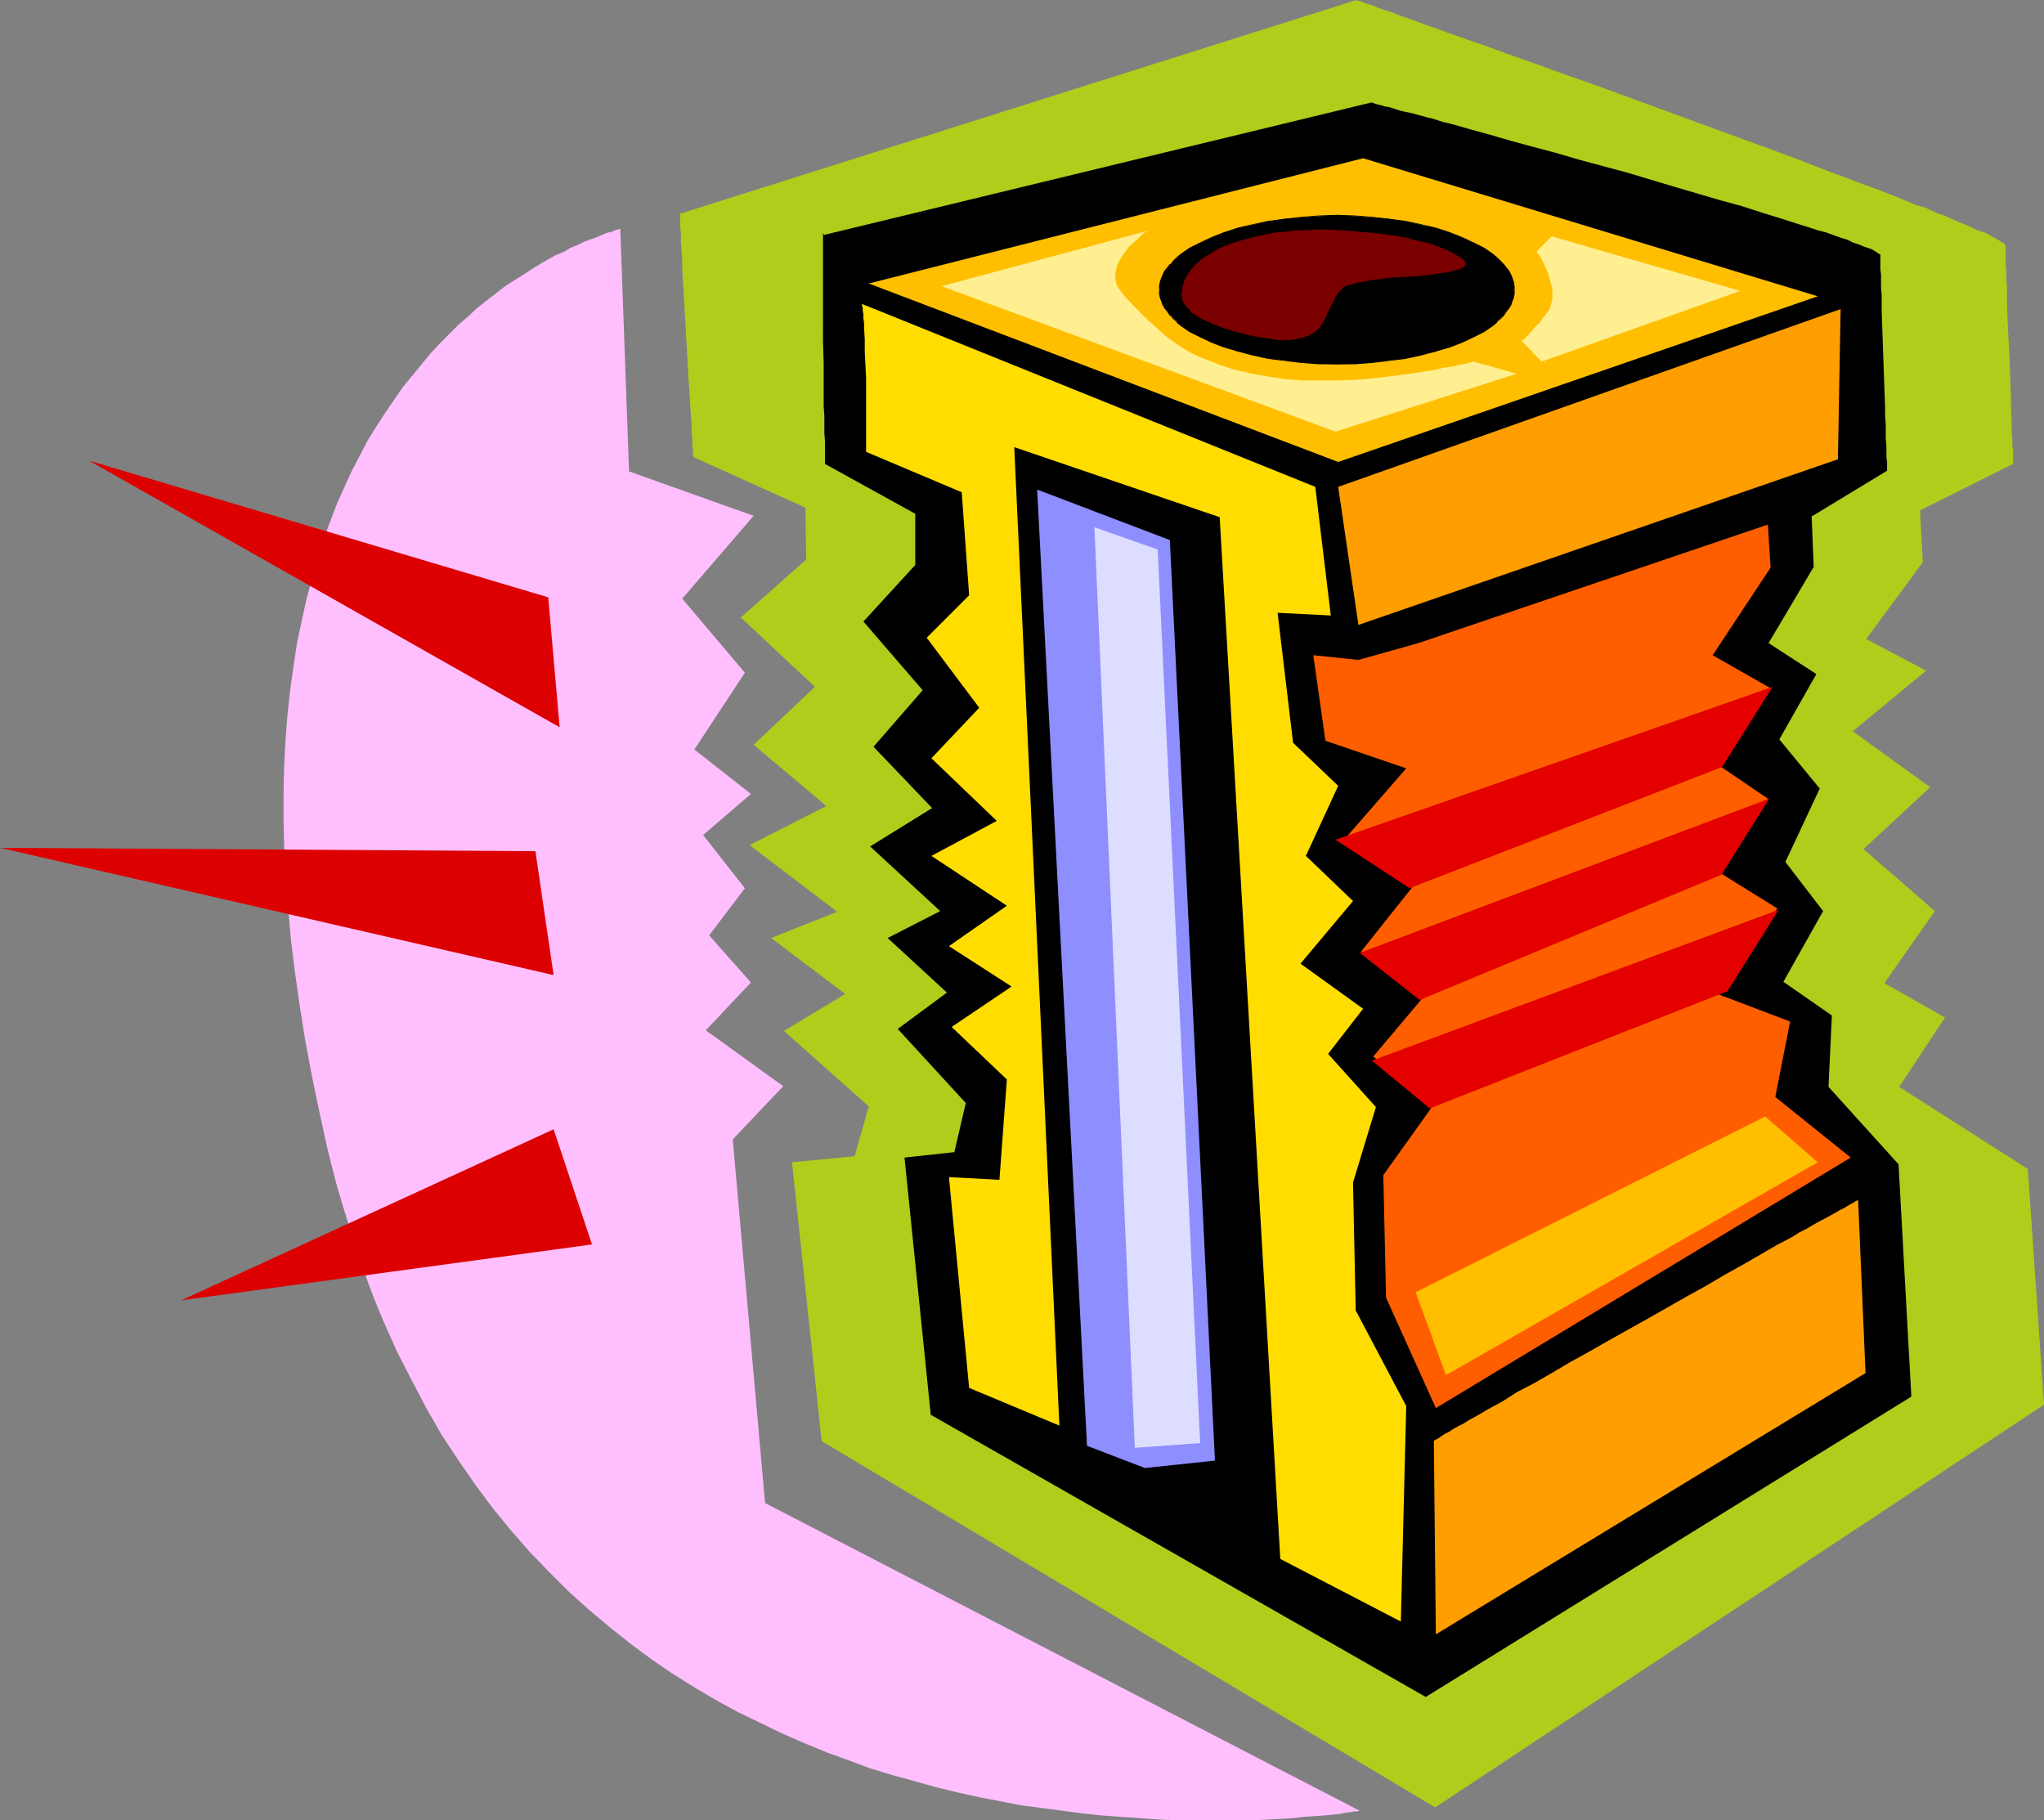 <?xml version="1.0" encoding="UTF-8" standalone="no"?>
<svg
   version="1.0"
   width="129.766mm"
   height="115.557mm"
   id="svg22"
   sodipodi:docname="Pencil Sharpener 2.wmf"
   xmlns:inkscape="http://www.inkscape.org/namespaces/inkscape"
   xmlns:sodipodi="http://sodipodi.sourceforge.net/DTD/sodipodi-0.dtd"
   xmlns="http://www.w3.org/2000/svg"
   xmlns:svg="http://www.w3.org/2000/svg">
  <rect width="100%" height="100%" fill="#808080" stroke="none"/>
  <sodipodi:namedview
     id="namedview22"
     pagecolor="#ffffff"
     bordercolor="#000000"
     borderopacity="0.25"
     inkscape:showpageshadow="2"
     inkscape:pageopacity="0.0"
     inkscape:pagecheckerboard="0"
     inkscape:deskcolor="#d1d1d1"
     inkscape:document-units="mm" />
  <defs
     id="defs1">
    <pattern
       id="WMFhbasepattern"
       patternUnits="userSpaceOnUse"
       width="6"
       height="6"
       x="0"
       y="0" />
  </defs>
  <path
     style="fill:#b2cc1c;fill-opacity:1;fill-rule:evenodd;stroke:none"
     d="M 163.377,51.221 325.462,0 l 0.162,0.162 h 0.323 l 0.646,0.162 0.646,0.323 0.97,0.323 1.131,0.323 1.454,0.646 1.454,0.485 1.616,0.485 1.939,0.808 1.939,0.646 2.262,0.808 2.101,0.808 2.424,0.808 2.586,0.969 2.747,0.969 2.747,0.969 2.909,0.969 3.07,1.131 3.07,1.131 6.464,2.262 6.626,2.424 6.949,2.424 7.11,2.585 29.088,10.664 7.11,2.585 6.949,2.585 6.626,2.585 6.464,2.424 3.07,1.131 3.07,1.131 2.909,1.131 2.747,1.131 2.747,1.131 2.586,0.808 2.424,1.131 2.262,0.808 2.101,0.969 1.939,0.808 1.939,0.808 1.616,0.808 1.616,0.485 1.293,0.646 1.131,0.646 0.97,0.485 0.646,0.485 0.646,0.323 0.323,0.323 0.162,0.162 v 1.293 0.969 1.131 1.454 l 0.162,1.616 v 1.616 l 0.162,1.777 v 2.101 2.101 l 0.162,4.363 0.485,9.372 0.162,4.686 0.162,4.524 v 2.101 l 0.162,4.039 v 1.777 l 0.162,1.616 v 1.454 l 0.162,1.293 v 1.131 0.808 0.646 0.646 l -22.301,11.149 0.646,12.442 -13.574,18.42 14.382,7.594 -17.614,14.542 18.584,13.411 -15.998,14.865 17.13,14.865 -12.12,17.289 14.544,8.241 -10.989,16.643 30.866,19.713 3.878,56.553 -146.086,96.625 -147.217,-87.899 -7.11,-66.894 15.029,-1.454 3.394,-11.957 -20.362,-18.097 14.706,-8.887 -17.776,-13.411 15.837,-6.302 -21.008,-15.996 18.422,-9.372 -17.453,-14.704 14.706,-13.896 -17.776,-16.643 15.675,-13.896 -0.162,-12.442 -26.826,-12.118 v -0.162 l -0.162,-0.485 v -0.969 l -0.162,-1.131 v -1.454 l -0.162,-1.616 v -1.939 l -0.162,-2.101 -0.162,-2.424 -0.162,-2.424 -0.162,-2.585 -0.162,-2.585 -0.323,-5.655 -0.646,-11.472 -0.323,-5.494 -0.162,-2.585 v -2.424 l -0.162,-2.262 -0.162,-1.939 v -1.939 l -0.162,-1.616 v -1.293 -2.262 0 0 z"
     id="path1" />
  <path
     style="fill:#000000;fill-opacity:1;fill-rule:evenodd;stroke:none"
     d="M 197.637,56.391 329.179,24.56 v 0 l 0.323,0.162 0.485,0.162 0.485,0.162 0.808,0.162 0.97,0.323 0.97,0.162 1.131,0.323 1.454,0.485 1.293,0.323 1.616,0.323 1.778,0.485 1.778,0.485 1.939,0.485 1.939,0.646 2.101,0.485 4.525,1.293 4.686,1.293 5.01,1.454 5.333,1.454 5.494,1.454 5.494,1.616 11.474,3.07 11.312,3.393 5.494,1.616 5.494,1.616 5.333,1.454 5.01,1.616 4.686,1.454 4.525,1.454 2.101,0.646 1.939,0.646 1.939,0.485 1.778,0.646 1.778,0.646 1.616,0.485 1.293,0.646 1.454,0.485 1.131,0.485 0.97,0.323 0.97,0.323 0.808,0.485 0.485,0.323 0.485,0.323 0.323,0.162 v 0.323 1.131 0.969 1.131 l 0.162,1.293 v 1.616 1.616 l 0.162,1.777 v 2.101 1.939 l 0.162,4.363 0.323,9.21 0.162,4.686 0.162,4.363 v 2.101 l 0.162,2.101 v 1.777 1.777 l 0.162,1.616 v 1.454 1.293 l 0.162,1.131 v 0.808 0.808 0.485 l -18.099,10.987 0.485,12.118 -10.827,18.258 11.474,7.433 -8.888,15.673 9.696,11.795 -8.242,17.612 9.05,11.795 -9.534,16.966 11.635,8.079 -0.808,17.127 16.806,18.582 3.07,55.745 -116.513,72.064 -118.776,-67.702 -6.302,-61.723 11.958,-1.293 2.747,-11.795 -16.322,-17.774 11.797,-8.725 -14.221,-13.088 12.605,-6.463 -16.806,-15.512 14.867,-9.21 -14.059,-14.704 11.797,-13.573 -14.221,-16.481 12.443,-13.573 v -12.28 l -21.654,-11.957 v -1.454 -1.131 -2.908 l -0.162,-1.777 v -2.101 -2.101 l -0.162,-2.424 v -2.424 -2.424 -5.332 l -0.162,-5.494 V 76.427 71.418 58.169 57.038 56.391 56.068 h 0.162 z"
     id="path2" />
  <path
     style="fill:#ffbf00;fill-opacity:1;fill-rule:evenodd;stroke:none"
     d="M 208.464,68.025 327.078,37.971 436.158,71.095 321.099,110.844 Z"
     id="path3" />
  <path
     style="fill:#000000;fill-opacity:1;fill-rule:evenodd;stroke:none"
     d="m 320.776,51.705 4.363,0.162 4.202,0.323 4.04,0.323 3.878,0.646 3.717,0.808 3.555,0.808 3.232,0.969 3.07,1.293 2.747,1.293 2.424,1.293 2.101,1.454 0.97,0.808 0.808,0.646 0.808,0.969 0.646,0.808 0.646,0.808 0.485,0.808 0.323,0.969 0.323,0.808 0.162,0.969 v 0.808 0.969 l -0.162,0.969 -0.323,0.808 -0.323,0.808 -0.485,0.969 -0.646,0.808 -0.646,0.808 -0.808,0.808 -0.808,0.808 -0.97,0.808 -2.101,1.454 -2.424,1.293 -2.747,1.293 -3.07,1.131 -3.232,1.131 -3.555,0.808 -3.717,0.808 -3.878,0.485 -4.04,0.485 -4.202,0.323 -4.363,0.162 -4.363,-0.162 -4.202,-0.323 -4.04,-0.485 -3.878,-0.485 -3.717,-0.808 -3.555,-0.808 -3.232,-1.131 -3.07,-1.131 -2.747,-1.293 -2.424,-1.293 -2.101,-1.454 -0.97,-0.808 -0.808,-0.808 -0.808,-0.808 -0.646,-0.808 -0.646,-0.808 -0.485,-0.969 -0.323,-0.808 -0.323,-0.808 -0.162,-0.969 v -0.969 -0.808 l 0.162,-0.969 0.323,-0.808 0.323,-0.969 0.485,-0.808 0.646,-0.808 0.646,-0.808 0.808,-0.969 0.808,-0.646 0.97,-0.808 2.101,-1.454 2.424,-1.293 2.747,-1.293 3.07,-1.293 3.232,-0.969 3.555,-0.808 3.717,-0.808 3.878,-0.646 4.04,-0.323 4.202,-0.323 z"
     id="path4" />
  <path
     style="fill:#000000;fill-opacity:1;fill-rule:evenodd;stroke:none"
     d="m 320.776,51.867 h 4.363 l 4.202,0.323 4.04,0.485 3.878,0.646 3.717,0.646 3.555,0.969 v 0 l 3.232,0.969 2.909,1.131 2.747,1.293 2.586,1.454 2.101,1.454 0.97,0.646 v 0 l 0.808,0.808 0.808,0.808 h -0.162 l 0.808,0.808 0.485,0.808 0.485,0.808 0.323,0.969 0.323,0.808 v 0 l 0.162,0.969 0.162,0.808 -0.162,0.969 -0.162,0.969 v -0.162 l -0.323,0.808 -0.323,0.969 -0.485,0.808 -0.485,0.969 -0.808,0.808 h 0.162 l -0.808,0.808 -0.808,0.808 v -0.162 l -0.97,0.808 -2.101,1.454 -2.586,1.293 -2.747,1.293 -2.909,1.131 -3.232,1.131 v 0 l -3.555,0.808 -3.717,0.808 -3.878,0.646 -4.04,0.323 -4.202,0.323 -4.363,0.162 -4.363,-0.162 -4.202,-0.323 -4.04,-0.323 -3.878,-0.646 -3.717,-0.808 -3.555,-0.808 v 0 l -3.232,-1.131 -2.909,-1.131 -2.747,-1.293 -2.586,-1.293 -2.101,-1.454 -0.97,-0.808 v 0.162 l -0.808,-0.808 -0.808,-0.808 h 0.162 l -0.808,-0.808 -0.485,-0.969 -0.485,-0.808 -0.323,-0.969 -0.323,-0.808 v 0.162 l -0.162,-0.969 -0.162,-0.969 0.162,-0.808 0.162,-0.969 v 0 l 0.323,-0.808 0.323,-0.969 0.485,-0.808 0.485,-0.808 0.808,-0.808 h -0.162 l 0.808,-0.808 0.808,-0.808 v 0 l 0.97,-0.646 2.101,-1.454 2.586,-1.454 2.747,-1.293 2.909,-1.131 3.232,-0.969 v 0 l 3.555,-0.969 3.717,-0.646 3.878,-0.646 4.04,-0.485 4.202,-0.323 h 4.363 v -0.323 l -4.363,0.162 -4.202,0.323 -4.04,0.485 -3.878,0.485 -3.717,0.808 -3.555,0.808 v 0 l -3.394,1.131 -2.909,1.131 -2.747,1.293 -2.586,1.293 -2.101,1.454 -0.97,0.808 v 0 l -0.808,0.808 -0.646,0.808 h -0.162 l -0.646,0.808 -0.646,0.808 -0.485,0.969 -0.323,0.808 -0.323,0.969 -0.162,0.969 v 0.808 0.969 l 0.162,0.969 0.323,0.808 0.323,0.969 0.485,0.808 0.646,0.808 0.646,0.969 h 0.162 l 0.646,0.808 0.808,0.646 v 0.162 l 0.97,0.808 2.101,1.454 2.586,1.293 2.747,1.293 2.909,1.131 3.394,0.969 v 0 l 3.555,0.969 3.717,0.808 3.878,0.485 4.04,0.485 4.202,0.323 h 4.363 4.363 l 4.202,-0.323 4.04,-0.485 3.878,-0.485 3.717,-0.808 3.555,-0.969 v 0 l 3.394,-0.969 2.909,-1.131 2.747,-1.293 2.586,-1.293 2.101,-1.454 0.97,-0.808 v -0.162 l 0.808,-0.646 0.808,-0.808 v 0 l 0.646,-0.969 0.646,-0.808 0.485,-0.808 0.323,-0.969 0.323,-0.808 0.162,-0.969 v -0.969 -0.808 l -0.162,-0.969 -0.323,-0.969 -0.323,-0.808 -0.485,-0.969 -0.646,-0.808 -0.646,-0.808 v 0 l -0.808,-0.808 -0.808,-0.808 v 0 l -0.97,-0.808 -2.101,-1.454 -2.586,-1.293 -2.747,-1.293 -2.909,-1.131 -3.394,-1.131 v 0 l -3.555,-0.808 -3.717,-0.808 -3.878,-0.485 -4.04,-0.485 -4.202,-0.323 -4.363,-0.162 z"
     id="path5" />
  <path
     style="fill:#ff9e00;fill-opacity:1;fill-rule:evenodd;stroke:none"
     d="m 321.099,116.822 4.848,33.124 115.059,-39.749 0.646,-36.032 z"
     id="path6" />
  <path
     style="fill:#ff5e00;fill-opacity:1;fill-rule:evenodd;stroke:none"
     d="m 340.329,154.308 83.87,-28.438 0.646,10.341 -13.898,21.005 13.898,7.917 -12.766,18.258 12.12,8.241 -11.797,17.612 14.059,8.725 -14.382,20.521 17.453,6.625 -3.555,18.097 18.099,14.542 -99.545,60.108 -11.958,-26.499 -0.646,-29.407 12.12,-16.966 -14.544,-11.472 12.12,-14.381 -15.029,-10.826 12.605,-15.835 -16.968,-10.664 15.19,-17.451 -19.392,-6.625 -2.909,-20.521 10.827,1.131 z"
     id="path7" />
  <path
     style="fill:#ffdd00;fill-opacity:1;fill-rule:evenodd;stroke:none"
     d="m 206.686,72.872 108.918,43.95 3.717,30.862 -12.766,-0.646 3.717,31.185 10.827,10.341 -7.757,16.804 11.312,10.826 -12.605,15.027 15.029,10.826 -8.403,10.826 11.474,12.765 -5.494,18.097 0.646,30.7 12.12,22.944 -1.293,51.705 -28.926,-15.027 -14.544,-249.963 -49.288,-16.804 10.827,234.775 -21.654,-9.048 -4.848,-50.574 12.12,0.646 1.778,-24.075 -13.251,-12.603 14.382,-9.695 -15.029,-9.695 13.898,-9.695 -18.099,-11.957 15.675,-8.402 -15.675,-15.027 11.474,-12.118 -12.605,-16.804 10.181,-10.18 -1.778,-24.722 -22.947,-9.695 v -5.494 -2.747 -2.908 -3.232 -3.232 l -0.162,-3.232 -0.162,-3.232 v -2.908 l -0.162,-2.747 v -1.131 l -0.162,-1.131 v -0.969 l -0.162,-0.969 v -0.646 l -0.162,-0.485 v -0.323 z"
     id="path8" />
  <path
     style="fill:#ff9e00;fill-opacity:1;fill-rule:evenodd;stroke:none"
     d="m 344.046,345.78 0.485,46.373 103.101,-62.693 -1.778,-41.526 h -0.162 l -0.162,0.162 -0.323,0.162 -0.485,0.323 -0.646,0.323 -0.808,0.485 -0.808,0.485 -0.97,0.485 -1.131,0.646 -1.131,0.646 -2.747,1.454 -1.454,0.808 -1.616,0.969 -1.616,0.808 -1.778,1.131 -3.717,1.939 -3.878,2.262 -4.202,2.424 -4.363,2.424 -4.363,2.585 -4.686,2.585 -9.373,5.332 -9.534,5.332 -4.525,2.585 -4.686,2.585 -4.363,2.585 -4.202,2.424 -4.04,2.101 -3.555,2.262 -3.555,1.939 -1.616,0.969 -1.454,0.808 -1.454,0.808 -1.293,0.808 -1.293,0.646 -1.131,0.646 -0.97,0.646 -0.97,0.485 -0.808,0.485 -0.646,0.485 -0.485,0.323 -0.485,0.162 -0.162,0.162 z"
     id="path9" />
  <path
     style="fill:#8e8eff;fill-opacity:1;fill-rule:evenodd;stroke:none"
     d="m 248.864,117.468 31.835,12.118 10.827,220.879 -16.806,1.777 -13.898,-5.332 z"
     id="path10" />
  <path
     style="fill:#ddddff;fill-opacity:1;fill-rule:evenodd;stroke:none"
     d="m 272.296,347.396 -9.696,-220.879 15.19,5.332 10.181,214.416 z"
     id="path11" />
  <path
     style="fill:#ffbf00;fill-opacity:1;fill-rule:evenodd;stroke:none"
     d="m 339.683,310.071 7.272,19.874 89.203,-51.059 -12.605,-10.987 z"
     id="path12" />
  <path
     style="fill:#e50000;fill-opacity:1;fill-rule:evenodd;stroke:none"
     d="m 320.452,201.49 104.878,-36.679 -12.12,19.228 -74.982,29.084 z"
     id="path13" />
  <path
     style="fill:#e50000;fill-opacity:1;fill-rule:evenodd;stroke:none"
     d="m 326.27,228.635 98.253,-37.002 -11.474,18.258 -72.397,30.054 z"
     id="path14" />
  <path
     style="fill:#e50000;fill-opacity:1;fill-rule:evenodd;stroke:none"
     d="m 329.179,254.488 97.606,-36.194 -12.282,19.551 -71.427,28.115 z"
     id="path15" />
  <path
     style="fill:#7a0000;fill-opacity:1;fill-rule:evenodd;stroke:none"
     d="m 307.524,81.598 h -0.162 -0.162 -0.323 -0.646 l -0.485,-0.162 -0.808,-0.162 -1.616,-0.162 -1.939,-0.323 -2.262,-0.485 -2.424,-0.646 -2.262,-0.646 -2.262,-0.808 -2.262,-0.969 -2.101,-0.969 -0.97,-0.646 -0.808,-0.485 -0.646,-0.808 -0.646,-0.646 -0.485,-0.646 -0.485,-0.808 -0.162,-0.808 -0.162,-0.969 0.162,-0.808 0.162,-0.969 0.323,-0.969 0.323,-0.969 1.131,-1.777 1.293,-1.454 1.616,-1.454 1.778,-1.131 1.939,-1.131 2.101,-0.969 2.424,-0.808 2.262,-0.646 2.424,-0.646 2.424,-0.485 2.424,-0.485 2.424,-0.162 2.262,-0.323 h 2.262 l 2.101,-0.162 h 4.363 l 2.424,0.162 2.424,0.162 5.171,0.485 5.171,0.646 2.586,0.485 2.424,0.646 2.262,0.485 2.101,0.646 2.101,0.808 1.778,0.808 1.454,0.808 1.293,0.808 0.485,0.485 0.323,0.485 v 0.323 l -0.162,0.485 -0.323,0.323 -0.485,0.162 -0.485,0.323 -0.808,0.162 -0.808,0.162 -0.97,0.323 -2.262,0.323 -2.424,0.323 -2.747,0.323 -5.818,0.323 -2.747,0.323 -2.747,0.323 -2.262,0.485 -1.131,0.162 -0.97,0.323 -0.808,0.162 -0.808,0.323 -0.646,0.323 -0.323,0.485 -0.808,0.808 -0.646,0.969 -0.97,1.939 -0.97,2.101 -0.97,1.939 -0.646,0.969 -0.646,0.808 -0.97,0.808 -1.131,0.646 -1.293,0.485 -1.454,0.323 -1.778,0.323 h -1.131 z"
     id="path16" />
  <path
     style="fill:#ffef91;fill-opacity:1;fill-rule:evenodd;stroke:none"
     d="m 225.917,68.671 49.288,-13.25 v 0 0.162 l -0.485,0.162 -0.646,0.485 -0.646,0.646 -0.808,0.808 -0.97,0.808 -0.97,0.969 -0.808,1.131 -0.808,1.131 -0.646,1.131 -0.485,1.293 -0.323,1.454 v 1.293 l 0.323,1.454 0.323,0.646 0.485,0.646 0.485,0.646 0.646,0.808 2.586,2.747 2.747,2.747 3.07,2.747 1.616,1.454 1.778,1.293 1.939,1.293 2.101,1.293 2.424,1.131 2.586,0.969 2.909,1.131 3.232,0.969 1.616,0.323 1.939,0.485 1.778,0.323 1.939,0.323 4.202,0.646 4.202,0.323 h 4.363 4.202 l 4.202,-0.162 4.04,-0.323 4.04,-0.485 3.717,-0.485 3.394,-0.485 3.232,-0.485 1.454,-0.323 1.293,-0.323 1.293,-0.162 1.131,-0.162 1.131,-0.323 0.97,-0.162 0.646,-0.162 0.808,-0.162 0.485,-0.162 0.323,-0.162 h 0.323 v 0 l 10.342,2.908 -43.47,13.896 z"
     id="path17" />
  <path
     style="fill:#ffef91;fill-opacity:1;fill-rule:evenodd;stroke:none"
     d="m 368.771,60.269 v 0.162 l 0.162,0.323 0.323,0.323 0.485,0.808 0.323,0.646 0.485,0.969 0.97,2.262 0.646,2.424 0.323,1.131 v 1.293 1.293 l -0.323,1.131 -0.323,1.131 -0.808,1.131 -0.808,0.969 -0.646,0.969 -0.646,0.646 -0.646,0.646 -0.485,0.646 -0.485,0.485 -0.808,0.969 -0.646,0.646 -0.485,0.323 -0.323,0.162 v 0 l 4.848,5.009 47.672,-16.966 -45.248,-13.088 z"
     id="path18" />
  <path
     style="fill:#ffbfff;fill-opacity:1;fill-rule:evenodd;stroke:none"
     d="m 148.833,54.937 2.101,58.169 29.896,10.664 -17.13,19.874 15.029,17.774 -12.12,18.42 13.574,10.664 -11.474,9.856 10.019,12.765 -8.565,11.311 10.019,11.311 -10.827,11.472 18.584,13.411 -12.12,12.765 7.757,87.253 142.693,73.842 h -0.162 l -0.485,0.162 h -0.646 l -0.97,0.162 -1.293,0.162 -1.454,0.323 -1.778,0.162 -1.939,0.162 -2.262,0.162 -2.424,0.162 -2.747,0.323 -2.747,0.162 -3.07,0.162 -3.232,0.162 h -3.555 -3.555 -7.595 -4.202 l -4.202,-0.162 -4.363,-0.323 -4.525,-0.323 -4.525,-0.323 -4.686,-0.485 -4.848,-0.646 -4.848,-0.646 -5.01,-0.646 -5.01,-0.969 -5.01,-0.969 -5.171,-1.131 -5.333,-1.293 -5.171,-1.454 -5.333,-1.454 -5.333,-1.616 -5.171,-1.939 -5.333,-1.939 -5.494,-2.262 -5.171,-2.262 -5.333,-2.585 -5.333,-2.585 -5.333,-2.908 -5.171,-3.07 -5.171,-3.232 -5.171,-3.555 -5.01,-3.716 -4.848,-3.878 -5.01,-4.201 -4.848,-4.363 -4.525,-4.524 -4.686,-4.847 -4.525,-5.171 -4.363,-5.332 -4.202,-5.655 -4.04,-5.817 -4.04,-6.14 -3.717,-6.463 -3.555,-6.786 -3.555,-6.948 -3.232,-7.271 -1.616,-3.878 -1.454,-3.716 -1.454,-4.039 -1.454,-4.039 -1.293,-4.039 -1.293,-4.201 -1.293,-4.201 -1.293,-4.363 -1.131,-4.363 -1.131,-4.524 -1.939,-8.887 -1.778,-8.564 -1.616,-8.564 -1.293,-8.241 -1.131,-7.917 -0.97,-7.756 -0.646,-7.594 -0.646,-7.271 -0.323,-7.109 -0.162,-6.948 v -6.625 l 0.162,-6.463 0.323,-6.302 0.485,-5.978 0.646,-5.978 0.808,-5.655 0.808,-5.332 1.131,-5.332 1.131,-5.171 1.293,-4.847 1.293,-4.847 1.454,-4.524 1.616,-4.363 1.616,-4.201 1.778,-4.039 1.778,-3.878 1.939,-3.716 1.939,-3.716 2.101,-3.393 2.101,-3.232 2.101,-3.07 2.101,-3.07 2.262,-2.747 2.262,-2.747 2.101,-2.585 2.262,-2.424 2.424,-2.424 2.101,-2.101 2.424,-2.101 2.101,-1.939 2.262,-1.777 2.262,-1.777 2.101,-1.616 2.262,-1.454 2.101,-1.293 1.939,-1.293 2.101,-1.293 1.939,-1.131 1.778,-0.969 1.939,-0.808 1.616,-0.969 1.616,-0.646 1.616,-0.808 1.293,-0.485 1.454,-0.485 1.131,-0.485 1.131,-0.485 0.97,-0.323 0.808,-0.162 0.646,-0.323 0.646,-0.162 0.323,-0.162 z"
     id="path19" />
  <path
     style="fill:#dd0000;fill-opacity:1;fill-rule:evenodd;stroke:none"
     d="m 21.331,110.52 110.211,32.801 2.747,31.185 z"
     id="path20" />
  <path
     style="fill:#dd0000;fill-opacity:1;fill-rule:evenodd;stroke:none"
     d="m 0,203.429 128.472,0.808 4.363,29.731 z"
     id="path21" />
  <path
     style="fill:#dd0000;fill-opacity:1;fill-rule:evenodd;stroke:none"
     d="m 43.47,312.01 89.365,-41.041 9.211,27.63 z"
     id="path22" />
</svg>
